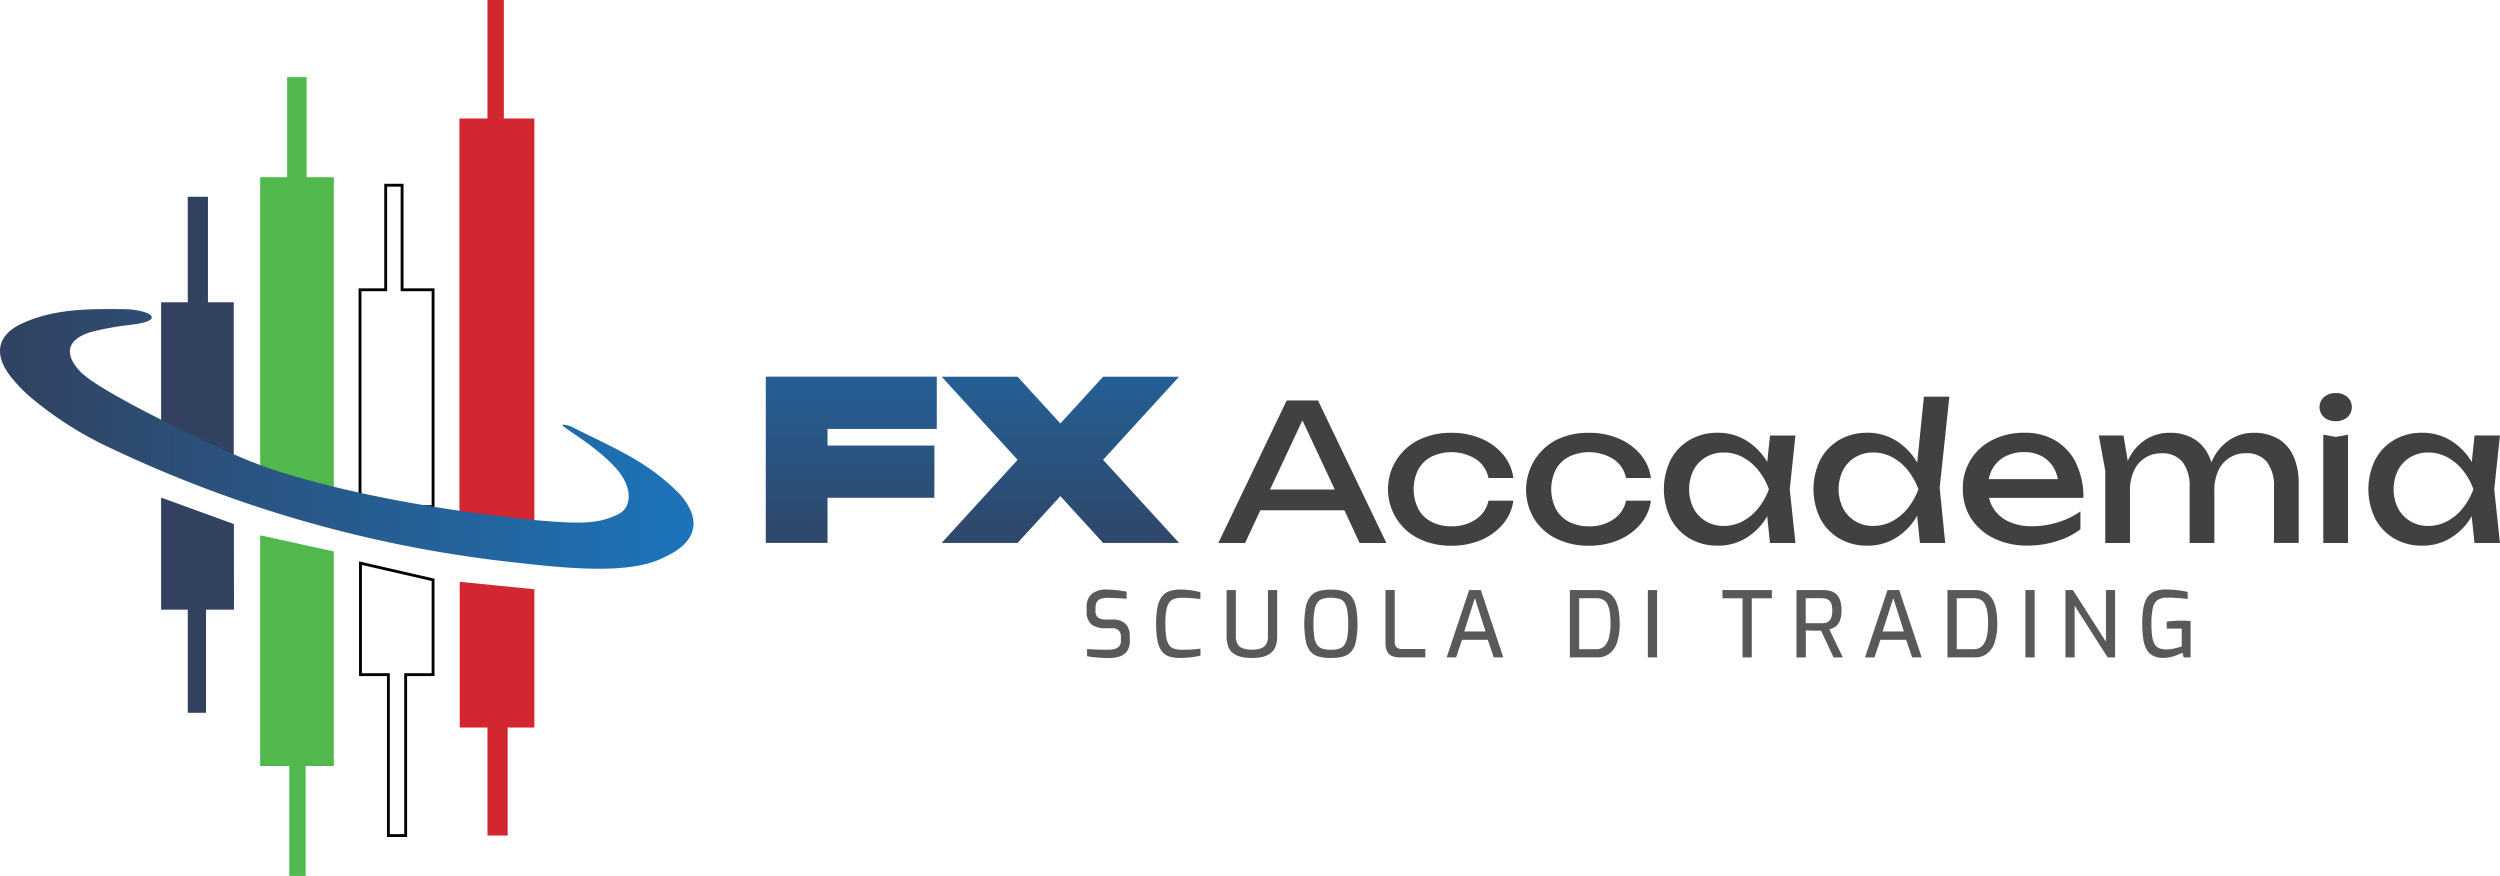 <svg xmlns="http://www.w3.org/2000/svg" xmlns:xlink="http://www.w3.org/1999/xlink" width="438.005" height="153.46" viewBox="0 0 438.005 153.46"><defs><linearGradient id="a" x1="0.5" y1="1.204" x2="0.5" y2="-0.854" gradientUnits="objectBoundingBox"><stop offset="0" stop-color="#32415f"/><stop offset="1" stop-color="#1c75bc"/></linearGradient><linearGradient id="b" x1="0.5" y1="1.204" x2="0.5" y2="-0.855" xlink:href="#a"/><linearGradient id="c" x1="0" y1="0.5" x2="1" y2="0.5" xlink:href="#a"/></defs><g transform="translate(-14.945 -19.6)"><path d="M85.39,70.37V52.05H82.52V70.37h-4.5v38h12.8v-38Z" fill="none" stroke="#000" stroke-miterlimit="10" stroke-width="0.5"/><path d="M103.22,40.36V19.6h-2.87V40.36H95.44v73.03h13.13V40.36Z" fill="#d22730"/><path d="M68.66,50.64V33.11H65.25V50.64H60.53V105.9h12.9V50.64Z" fill="#50b84c"/><path d="M51.38,72.56V54.07H47.84V72.56H43.17v27.61H55.9V72.56Z" fill="#32415f"/><path d="M179.07,85.6v9.15H159.93v2.91h18.72v9.15H159.93v7.91H149.11V85.59h29.96Z" fill="url(#a)"/><path d="M221.52,85.6l-13.31,14.56,13.31,14.56H208.21l-7.49-8.2-7.49,8.2H179.92l13.31-14.56L179.92,85.6h13.31l7.49,8.2,7.49-8.2Z" fill="url(#b)"/><path d="M240.38,89.76,228.4,114.73h4.69l2.67-5.73h14.72l2.67,5.73h4.69L245.86,89.76h-5.49Zm-2.92,15.61,5.67-12.13,5.67,12.13H237.47Z" fill="#414042"/><path d="M265.75,99.6a8.178,8.178,0,0,1,7.75.42,5.214,5.214,0,0,1,2.23,3.33h4.36a7.968,7.968,0,0,0-1.83-4.14,10.171,10.171,0,0,0-3.83-2.78,12.984,12.984,0,0,0-5.19-1,12.6,12.6,0,0,0-5.74,1.25,9.628,9.628,0,0,0,0,17.28,12.632,12.632,0,0,0,5.74,1.25,12.949,12.949,0,0,0,5.19-1,10.171,10.171,0,0,0,3.83-2.78,8.016,8.016,0,0,0,1.83-4.11h-4.36a5.179,5.179,0,0,1-2.2,3.26,7.33,7.33,0,0,1-4.29,1.23,7.423,7.423,0,0,1-3.49-.78,5.451,5.451,0,0,1-2.31-2.25,7.752,7.752,0,0,1,0-6.94,5.463,5.463,0,0,1,2.31-2.23Z" fill="#414042"/><path d="M289.85,99.6a8.178,8.178,0,0,1,7.75.42,5.214,5.214,0,0,1,2.23,3.33h4.36a7.968,7.968,0,0,0-1.83-4.14,10.171,10.171,0,0,0-3.83-2.78,12.984,12.984,0,0,0-5.19-1,12.6,12.6,0,0,0-5.74,1.25,9.863,9.863,0,0,0-3.88,13.8,9.433,9.433,0,0,0,3.88,3.48,12.632,12.632,0,0,0,5.74,1.25,12.949,12.949,0,0,0,5.19-1,10.171,10.171,0,0,0,3.83-2.78,8.016,8.016,0,0,0,1.83-4.11h-4.36a5.179,5.179,0,0,1-2.2,3.26,7.33,7.33,0,0,1-4.29,1.23,7.423,7.423,0,0,1-3.49-.78,5.451,5.451,0,0,1-2.31-2.25,7.752,7.752,0,0,1,0-6.94,5.463,5.463,0,0,1,2.31-2.23Z" fill="#414042"/><path d="M325.06,95.89l-.49,4.66c-.09-.15-.17-.3-.27-.45a10.938,10.938,0,0,0-3.63-3.45,9.428,9.428,0,0,0-4.78-1.23,9.575,9.575,0,0,0-4.9,1.25,8.8,8.8,0,0,0-3.33,3.46,11.737,11.737,0,0,0,0,10.34,8.721,8.721,0,0,0,3.33,3.48,9.524,9.524,0,0,0,4.9,1.25,9.2,9.2,0,0,0,4.78-1.23,10.538,10.538,0,0,0,3.61-3.46c.1-.15.18-.31.28-.47l.49,4.7h4.46l-1-9.42,1-9.42h-4.46Zm-2.08,12.77a8.778,8.778,0,0,1-2.71,2.26,7.015,7.015,0,0,1-3.33.82,5.871,5.871,0,0,1-3.13-.82,5.776,5.776,0,0,1-2.15-2.26,7.584,7.584,0,0,1,0-6.7,5.71,5.71,0,0,1,2.15-2.26,6.013,6.013,0,0,1,3.13-.82,6.957,6.957,0,0,1,3.33.82,8.8,8.8,0,0,1,2.71,2.26,11.728,11.728,0,0,1,1.88,3.35A11.625,11.625,0,0,1,322.98,108.66Z" fill="#414042"/><path d="M352.02,89.1l-1.18,11.56c-.11-.19-.21-.38-.33-.56a10.938,10.938,0,0,0-3.63-3.45,9.428,9.428,0,0,0-4.78-1.23,9.575,9.575,0,0,0-4.9,1.25,8.8,8.8,0,0,0-3.33,3.46,11.737,11.737,0,0,0,0,10.34,8.721,8.721,0,0,0,3.33,3.48,9.524,9.524,0,0,0,4.9,1.25,9.2,9.2,0,0,0,4.78-1.23,10.538,10.538,0,0,0,3.61-3.46c.12-.19.23-.39.34-.58l.49,4.81h4.43l-.97-9.69,1.7-15.95Zm-2.85,19.56a8.778,8.778,0,0,1-2.71,2.26,7.015,7.015,0,0,1-3.33.82,5.871,5.871,0,0,1-3.13-.82,5.776,5.776,0,0,1-2.15-2.26,7.584,7.584,0,0,1,0-6.7A5.71,5.71,0,0,1,340,99.7a6.013,6.013,0,0,1,3.13-.82,6.957,6.957,0,0,1,3.33.82,8.8,8.8,0,0,1,2.71,2.26,11.625,11.625,0,0,1,1.88,3.35A11.625,11.625,0,0,1,349.17,108.66Z" fill="#414042"/><path d="M378.72,100.81a9.543,9.543,0,0,0-3.58-3.98,10.322,10.322,0,0,0-5.48-1.41,12.2,12.2,0,0,0-5.61,1.25,9.262,9.262,0,0,0-5.21,8.6,9.325,9.325,0,0,0,1.46,5.19,9.857,9.857,0,0,0,4.03,3.48,13.247,13.247,0,0,0,5.86,1.25,16.969,16.969,0,0,0,5.04-.76,13.076,13.076,0,0,0,4.21-2.1V109.2a13.741,13.741,0,0,1-4,1.92,15.154,15.154,0,0,1-4.43.68,9.586,9.586,0,0,1-4.14-.82,6.2,6.2,0,0,1-2.7-2.35,6.1,6.1,0,0,1-.74-1.8h16.53a13.322,13.322,0,0,0-1.27-6.02Zm-12.47-1.23a6.857,6.857,0,0,1,3.31-.77,6.353,6.353,0,0,1,3.11.72,5.371,5.371,0,0,1,2.1,2.05,6.452,6.452,0,0,1,.72,1.96H363.38a5.909,5.909,0,0,1,.65-1.81,5.574,5.574,0,0,1,2.21-2.15Z" fill="#414042"/><path d="M414.07,96.49a8.112,8.112,0,0,0-4.26-1.06,7.574,7.574,0,0,0-4.04,1.11,8.356,8.356,0,0,0-2.96,3.18,8.091,8.091,0,0,0-.42.89,9.108,9.108,0,0,0-.41-1.07,6.846,6.846,0,0,0-2.66-3.05,7.99,7.99,0,0,0-4.24-1.06A7.664,7.664,0,0,0,391,96.54a8.356,8.356,0,0,0-2.96,3.18c-.11.2-.21.42-.31.64l-.74-4.46h-4.33l1.13,6.16v12.68h4.33v-9.19a8.136,8.136,0,0,1,.68-3.43,5.14,5.14,0,0,1,4.87-3.1,4.5,4.5,0,0,1,3.65,1.51,6.916,6.916,0,0,1,1.25,4.48v9.72h4.33v-9.19a8.136,8.136,0,0,1,.68-3.43,5.14,5.14,0,0,1,4.87-3.1,4.5,4.5,0,0,1,3.65,1.51,6.916,6.916,0,0,1,1.25,4.48v9.72h4.33V104.3a11.32,11.32,0,0,0-.92-4.78,6.768,6.768,0,0,0-2.68-3.05Z" fill="#414042"/><path d="M424.16,88.47a3.036,3.036,0,0,0-2.03.68,2.38,2.38,0,0,0,0,3.56,2.985,2.985,0,0,0,2.03.68,3.072,3.072,0,0,0,2.05-.68,2.421,2.421,0,0,0,0-3.56A3.018,3.018,0,0,0,424.16,88.47Z" fill="#414042"/><path d="M421.99,95.76v18.97h4.33V95.76l-2.16.39Z" fill="#414042"/><path d="M452.95,95.89h-4.46l-.49,4.66c-.09-.15-.17-.3-.27-.45a10.938,10.938,0,0,0-3.63-3.45,9.428,9.428,0,0,0-4.78-1.23,9.575,9.575,0,0,0-4.9,1.25,8.8,8.8,0,0,0-3.33,3.46,11.737,11.737,0,0,0,0,10.34,8.721,8.721,0,0,0,3.33,3.48,9.524,9.524,0,0,0,4.9,1.25,9.2,9.2,0,0,0,4.78-1.23,10.538,10.538,0,0,0,3.61-3.46c.1-.15.18-.31.28-.47l.49,4.7h4.46l-1-9.42,1-9.42Zm-6.54,12.77a8.778,8.778,0,0,1-2.71,2.26,7.015,7.015,0,0,1-3.33.82,5.871,5.871,0,0,1-3.13-.82,5.776,5.776,0,0,1-2.15-2.26,7.584,7.584,0,0,1,0-6.7,5.71,5.71,0,0,1,2.15-2.26,6.013,6.013,0,0,1,3.13-.82,6.957,6.957,0,0,1,3.33.82,8.8,8.8,0,0,1,2.71,2.26,11.625,11.625,0,0,1,1.88,3.35A11.625,11.625,0,0,1,446.41,108.66Z" fill="#414042"/><path d="M209,134.88c-.26,0-.55,0-.87-.02s-.66-.04-.99-.07-.66-.06-.96-.1a4.86,4.86,0,0,1-.78-.13v-1.25c.28.02.61.04,1,.06s.81.04,1.25.05.87.02,1.29.02a5.1,5.1,0,0,0,1.23-.13,1.59,1.59,0,0,0,.85-.48,1.434,1.434,0,0,0,.31-.99v-.69a1.462,1.462,0,0,0-.39-1.1,1.622,1.622,0,0,0-1.19-.38h-1.2a3.725,3.725,0,0,1-2.38-.67,2.8,2.8,0,0,1-.84-2.31v-.64a2.942,2.942,0,0,1,.92-2.43,4.107,4.107,0,0,1,2.62-.73q.555,0,1.2.06c.43.04.84.08,1.25.14s.74.11,1.01.16v1.25c-.48-.03-1.02-.07-1.61-.1s-1.15-.06-1.67-.06a3.937,3.937,0,0,0-1.16.15,1.316,1.316,0,0,0-.75.54,1.972,1.972,0,0,0-.26,1.09v.48a1.4,1.4,0,0,0,.46,1.2,2.209,2.209,0,0,0,1.3.34h1.3a3.291,3.291,0,0,1,1.66.37,2.36,2.36,0,0,1,.97,1.01,3.265,3.265,0,0,1,.32,1.46v.83a3.134,3.134,0,0,1-.51,1.92,2.518,2.518,0,0,1-1.38.92,6.979,6.979,0,0,1-1.97.25Z" fill="#58595b"/><path d="M221.7,134.88a6.317,6.317,0,0,1-1.84-.24,2.712,2.712,0,0,1-1.31-.87,4.216,4.216,0,0,1-.79-1.82,15.313,15.313,0,0,1-.26-3.1,14.171,14.171,0,0,1,.26-2.96,4.437,4.437,0,0,1,.8-1.83,2.756,2.756,0,0,1,1.34-.91,6.1,6.1,0,0,1,1.86-.26q.585,0,1.23.06c.42.04.83.1,1.22.17s.74.15,1.05.23v1.22c-.19-.03-.45-.07-.78-.1s-.71-.07-1.12-.1-.85-.04-1.3-.04a4.481,4.481,0,0,0-1.36.18,1.79,1.79,0,0,0-.91.67,3.216,3.216,0,0,0-.51,1.38,13.083,13.083,0,0,0-.16,2.3,14.793,14.793,0,0,0,.15,2.33,3.356,3.356,0,0,0,.49,1.39,1.725,1.725,0,0,0,.9.67,4.572,4.572,0,0,0,1.39.19c.8,0,1.46-.02,1.97-.07s.93-.08,1.25-.13v1.23c-.32.08-.67.14-1.06.21a11.456,11.456,0,0,1-1.21.14c-.42.03-.85.05-1.29.05Z" fill="#58595b"/><path d="M234.26,134.88a8.284,8.284,0,0,1-1.79-.18,3.908,3.908,0,0,1-1.41-.6,2.558,2.558,0,0,1-.9-1.16,4.945,4.945,0,0,1-.31-1.86v-8.1h1.62v8.09a2.594,2.594,0,0,0,.33,1.42,1.766,1.766,0,0,0,.96.72,4.811,4.811,0,0,0,1.51.22,4.663,4.663,0,0,0,1.53-.22,1.766,1.766,0,0,0,.96-.72,2.594,2.594,0,0,0,.33-1.42v-8.09h1.62v8.1a4.741,4.741,0,0,1-.32,1.86,2.72,2.72,0,0,1-.91,1.16,3.785,3.785,0,0,1-1.4.6,8.408,8.408,0,0,1-1.81.18Z" fill="#58595b"/><path d="M248.11,134.88a8.249,8.249,0,0,1-2.03-.22,3.078,3.078,0,0,1-1.46-.83,3.847,3.847,0,0,1-.87-1.79,16.821,16.821,0,0,1,0-6.22,4.12,4.12,0,0,1,.88-1.83,2.97,2.97,0,0,1,1.46-.86,8.079,8.079,0,0,1,2.02-.23,8.416,8.416,0,0,1,2.06.23,2.969,2.969,0,0,1,1.45.86,4.223,4.223,0,0,1,.87,1.83,16.821,16.821,0,0,1,0,6.22,3.8,3.8,0,0,1-.87,1.79,3,3,0,0,1-1.46.83,8.223,8.223,0,0,1-2.04.22Zm0-1.44a4.859,4.859,0,0,0,1.42-.18,1.752,1.752,0,0,0,.94-.65,3.249,3.249,0,0,0,.52-1.36,13.3,13.3,0,0,0,.16-2.33,14.187,14.187,0,0,0-.17-2.43,3.317,3.317,0,0,0-.52-1.38,1.687,1.687,0,0,0-.94-.62,5.731,5.731,0,0,0-1.42-.16,4.976,4.976,0,0,0-1.36.16,1.778,1.778,0,0,0-.94.62,3.175,3.175,0,0,0-.55,1.38,13.1,13.1,0,0,0-.18,2.43,14.531,14.531,0,0,0,.15,2.33,3.073,3.073,0,0,0,.51,1.36,1.847,1.847,0,0,0,.94.65,4.931,4.931,0,0,0,1.43.18Z" fill="#58595b"/><path d="M260.18,134.78a3.577,3.577,0,0,1-1.32-.23,1.717,1.717,0,0,1-.87-.79,3.109,3.109,0,0,1-.3-1.48v-9.31h1.62v9.07a1.443,1.443,0,0,0,.18.79.922.922,0,0,0,.47.38,2.065,2.065,0,0,0,.62.1h4.08v1.47h-4.47Z" fill="#58595b"/><path d="M268.4,134.78l3.94-11.8h2.05l3.94,11.8h-1.68l-1.04-3.09h-4.52l-1.03,3.09h-1.67Zm3.08-4.55h3.73l-1.86-5.85-1.87,5.85Z" fill="#58595b"/><path d="M289.99,134.78v-11.8h4.77a3.878,3.878,0,0,1,1.86.4,3.156,3.156,0,0,1,1.22,1.16,5.583,5.583,0,0,1,.67,1.86,13.3,13.3,0,0,1,.21,2.49,10.214,10.214,0,0,1-.44,3.2,4.051,4.051,0,0,1-1.32,2,3.453,3.453,0,0,1-2.19.69H290Zm1.62-1.44h3.01a1.954,1.954,0,0,0,1.43-.54,3.261,3.261,0,0,0,.8-1.54,9.729,9.729,0,0,0,.26-2.38,13.88,13.88,0,0,0-.14-2.12,4.3,4.3,0,0,0-.45-1.38,1.757,1.757,0,0,0-.78-.75,2.558,2.558,0,0,0-1.11-.22h-3.01v8.92Z" fill="#58595b"/><path d="M303.65,134.78v-11.8h1.62v11.8Z" fill="#58595b"/><path d="M320.24,134.78V124.42h-3.52v-1.44h8.66v1.44h-3.52v10.36h-1.62Z" fill="#58595b"/><path d="M329.69,134.78v-11.8h4.72a5.083,5.083,0,0,1,1.18.14,2.381,2.381,0,0,1,1.02.53,2.68,2.68,0,0,1,.71,1.08,5.123,5.123,0,0,1,.26,1.82,5.029,5.029,0,0,1-.19,1.52,2.841,2.841,0,0,1-.5.97,2.167,2.167,0,0,1-.69.54,3.81,3.81,0,0,1-.75.28l2.36,4.92h-1.63L334,130.09h-1.3c-.25,0-.5,0-.74-.02s-.45-.02-.63-.02v4.74h-1.62Zm1.62-5.99h2.85a2.654,2.654,0,0,0,.71-.09,1.3,1.3,0,0,0,.57-.34,1.585,1.585,0,0,0,.39-.69,4.468,4.468,0,0,0,0-2.22,1.5,1.5,0,0,0-.4-.64,1.42,1.42,0,0,0-.58-.31,2.557,2.557,0,0,0-.69-.09h-2.85v4.37Z" fill="#58595b"/><path d="M341.7,134.78l3.94-11.8h2.05l3.94,11.8h-1.68l-1.04-3.09h-4.52l-1.03,3.09h-1.67Zm3.08-4.55h3.73l-1.86-5.85-1.87,5.85Z" fill="#58595b"/><path d="M356.14,134.78v-11.8h4.77a3.878,3.878,0,0,1,1.86.4,3.156,3.156,0,0,1,1.22,1.16,5.583,5.583,0,0,1,.67,1.86,13.3,13.3,0,0,1,.21,2.49,10.214,10.214,0,0,1-.44,3.2,4.051,4.051,0,0,1-1.32,2,3.453,3.453,0,0,1-2.19.69h-4.77Zm1.62-1.44h3.01a1.954,1.954,0,0,0,1.43-.54,3.261,3.261,0,0,0,.8-1.54,9.729,9.729,0,0,0,.26-2.38,13.88,13.88,0,0,0-.14-2.12,4.3,4.3,0,0,0-.45-1.38,1.757,1.757,0,0,0-.78-.75,2.558,2.558,0,0,0-1.11-.22h-3.01v8.92Z" fill="#58595b"/><path d="M369.8,134.78v-11.8h1.62v11.8Z" fill="#58595b"/><path d="M376.82,134.78v-11.8h1.31l5.78,9.05v-9.05h1.6v11.8h-1.3l-5.78-9.05v9.05h-1.62Z" fill="#58595b"/><path d="M394.02,134.86a3.794,3.794,0,0,1-1.85-.37,2.806,2.806,0,0,1-1.15-1.14,5.48,5.48,0,0,1-.58-1.88,18.282,18.282,0,0,1-.17-2.62,16.342,16.342,0,0,1,.18-2.59,5.206,5.206,0,0,1,.63-1.87,2.822,2.822,0,0,1,1.26-1.13,4.806,4.806,0,0,1,2.03-.38c.46,0,.91.02,1.36.05s.88.08,1.31.15.82.15,1.19.23v1.23c-.21-.03-.51-.06-.9-.1s-.81-.06-1.27-.09-.94-.04-1.42-.04a2.837,2.837,0,0,0-1.71.44,2.316,2.316,0,0,0-.82,1.44,12.008,12.008,0,0,0-.23,2.67,14.833,14.833,0,0,0,.13,2.2,3.752,3.752,0,0,0,.42,1.38,1.618,1.618,0,0,0,.79.72,3.325,3.325,0,0,0,1.27.22,5.9,5.9,0,0,0,1.46-.18c.49-.12.9-.24,1.24-.35v-3.12h-2.63V128.5c.21-.03.47-.06.76-.08s.6-.04.93-.06.65-.02.99-.02c.3,0,.57,0,.82.02s.48.03.68.05v6.37h-1.2l-.24-.82a12.046,12.046,0,0,1-1.41.58,6.063,6.063,0,0,1-1.87.32Z" fill="#58595b"/><path d="M55.94,126.42l-.02-15-12.75-4.64v19.64h4.67v18.07h3.2V126.42Z" fill="#32415f"/><path d="M73.43,116.22l-12.9-2.83v40.42h5.1v19.25h2.86V153.81h4.94Z" fill="#50b84c"/><path d="M108.57,122.84l-13.08-1.3v25.53h4.86v18.92h3.54V147.07h4.68Z" fill="#d22730"/><path d="M59.39,100.63c4.1,1.7,20.39,7.13,49.48,10.11,8.15.72,10.96.59,14.33-1.01,2.62-1.24,2.52-4.92-.31-8.06-4.79-5.33-12.6-8.63-8.01-7.41,6.99,3.59,13.3,5.9,19.21,11.97,4.19,4.83,2.58,8.68-3.05,11.13-5.83,2.95-17.01,1.79-25.47.83A220.225,220.225,0,0,1,34.38,98.13,62.568,62.568,0,0,1,20.4,89.28a24.976,24.976,0,0,1-3.87-4.09c-2.72-3.73-1.92-6.98,2.26-8.91,5.8-2.68,12.04-2.56,18.24-2.51.98,0,4.47.46,4.5,1.4.03,1.05-3.71,1.31-4.57,1.45a45.4,45.4,0,0,0-6.17,1.18c-4.05,1.26-4.74,3.77-1.79,6.89,3.94,4.16,28.78,15.57,30.41,15.94Z" fill="url(#c)"/><path d="M90.82,121.19,78.1,118.27V137.8h4.89v28.19h3.03V137.8h4.8Z" fill="none" stroke="#000" stroke-miterlimit="10" stroke-width="0.5"/></g></svg>